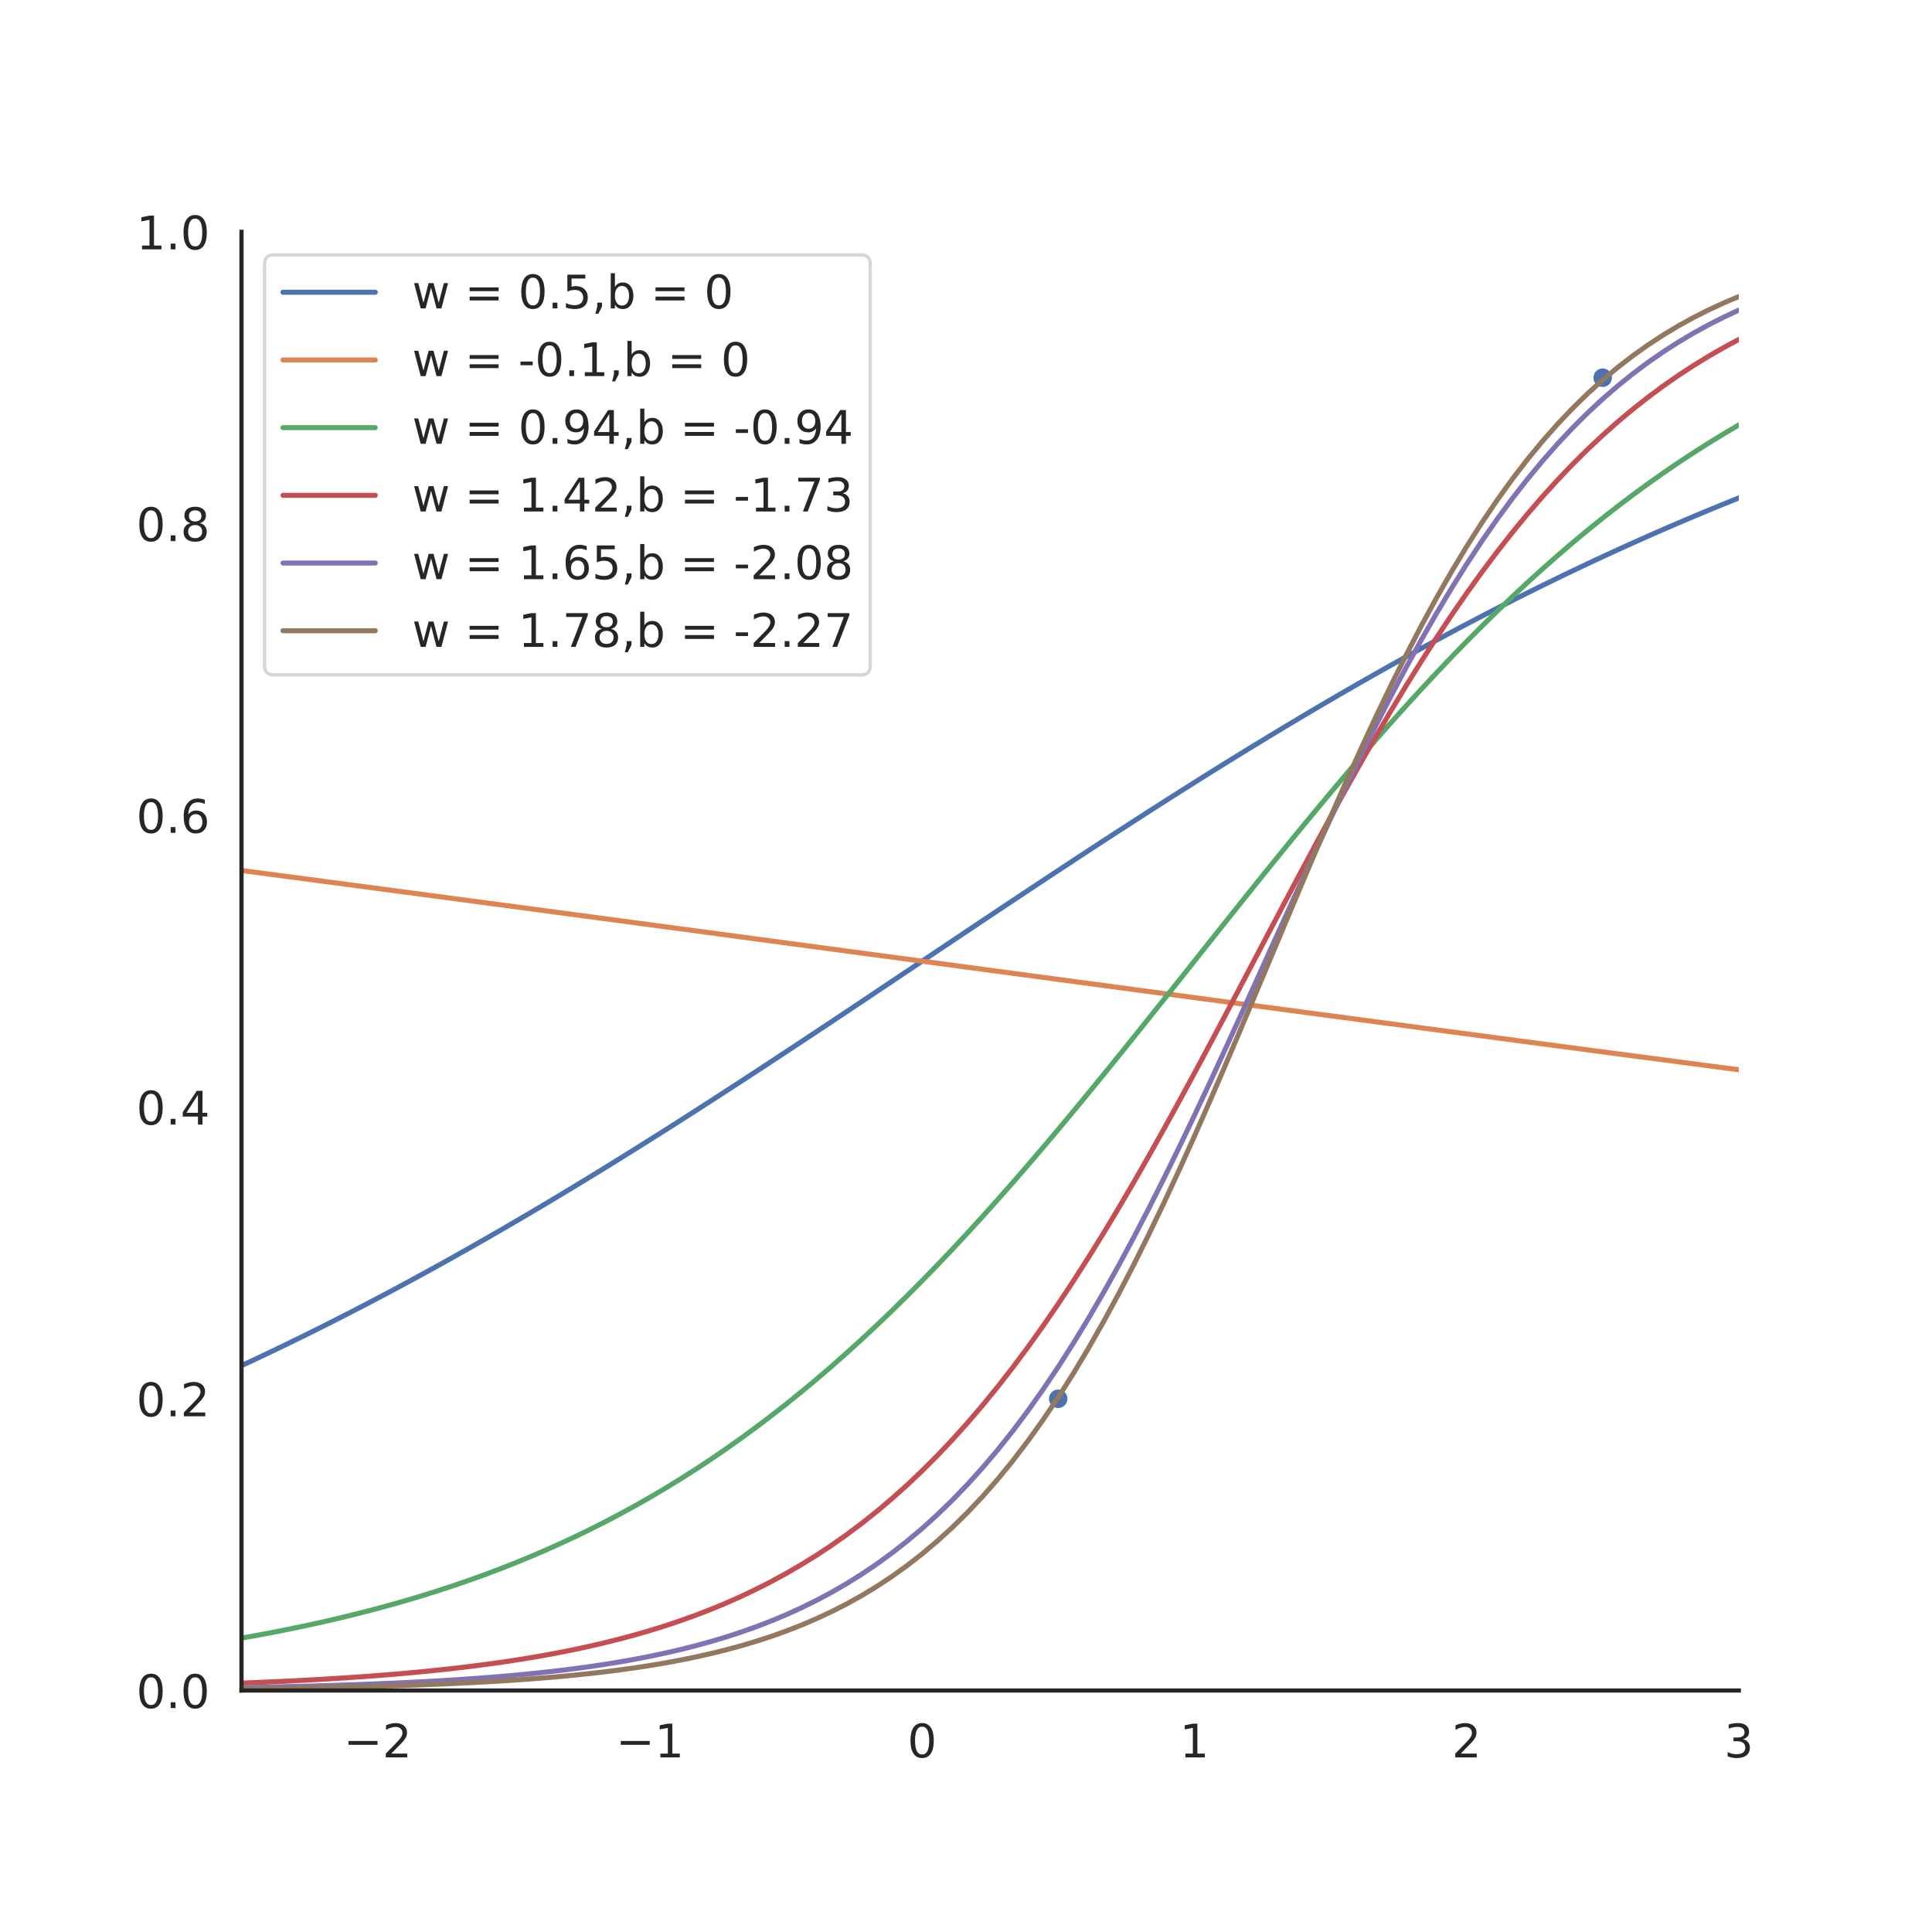 <?xml version="1.0"?>
 <!-- Created with matplotlib (https://matplotlib.org/) -->
<svg height="576" version="1.1" viewBox="0 0 576 576" width="576" xmlns="http://www.w3.org/2000/svg" xmlns:xlink="http://www.w3.org/1999/xlink"> <defs> <style type="text/css">
*{stroke-linecap:butt;stroke-linejoin:round;} </style> </defs> <g id="figure_1"> <g id="patch_1"> <path d="M 0 576 L 576 576 L 576 0 L 0 0 z
" style="fill:#ffffff;"></path> </g> <g id="axes_1"> <g id="patch_2"> <path d="M 72 504 L 518.4 504 L 518.4 69.12 L 72 69.12 z
" style="fill:#ffffff;"></path> </g> <g id="matplotlib.axis_1"> <g id="xtick_1"> <g id="text_1">  <defs> <path d="M 10.594 35.5 L 73.188 35.5 L 73.188 27.203 L 10.594 27.203 z
" id="DejaVuSans-8722"></path> <path d="M 19.188 8.297 L 53.609 8.297 L 53.609 0 L 7.328 0 L 7.328 8.297 Q 12.938 14.109 22.625 23.891 Q 32.328 33.688 34.812 36.531 Q 39.547 41.844 41.422 45.531 Q 43.312 49.219 43.312 52.781 Q 43.312 58.594 39.234 62.25 Q 35.156 65.922 28.609 65.922 Q 23.969 65.922 18.812 64.312 Q 13.672 62.703 7.812 59.422 L 7.812 69.391 Q 13.766 71.781 18.938 73 Q 24.125 74.219 28.422 74.219 Q 39.75 74.219 46.484 68.547 Q 53.219 62.891 53.219 53.422 Q 53.219 48.922 51.531 44.891 Q 49.859 40.875 45.406 35.406 Q 44.188 33.984 37.641 27.219 Q 31.109 20.453 19.188 8.297 z
" id="DejaVuSans-50"></path> </defs> <g style="fill:#262626;" transform="translate(102.447 523.948)scale(0.138 -0.138)"> <use xlink:href="#DejaVuSans-8722"></use> <use x="83.789" xlink:href="#DejaVuSans-50"></use> </g> </g> </g> <g id="xtick_2"> <g id="text_2">  <defs> <path d="M 12.406 8.297 L 28.516 8.297 L 28.516 63.922 L 10.984 60.406 L 10.984 69.391 L 28.422 72.906 L 38.281 72.906 L 38.281 8.297 L 54.391 8.297 L 54.391 0 L 12.406 0 z
" id="DejaVuSans-49"></path> </defs> <g style="fill:#262626;" transform="translate(183.61 523.948)scale(0.138 -0.138)"> <use xlink:href="#DejaVuSans-8722"></use> <use x="83.789" xlink:href="#DejaVuSans-49"></use> </g> </g> </g> <g id="xtick_3"> <g id="text_3">  <defs> <path d="M 31.781 66.406 Q 24.172 66.406 20.328 58.906 Q 16.5 51.422 16.5 36.375 Q 16.5 21.391 20.328 13.891 Q 24.172 6.391 31.781 6.391 Q 39.453 6.391 43.281 13.891 Q 47.125 21.391 47.125 36.375 Q 47.125 51.422 43.281 58.906 Q 39.453 66.406 31.781 66.406 z
M 31.781 74.219 Q 44.047 74.219 50.516 64.516 Q 56.984 54.828 56.984 36.375 Q 56.984 17.969 50.516 8.266 Q 44.047 -1.422 31.781 -1.422 Q 19.531 -1.422 13.062 8.266 Q 6.594 17.969 6.594 36.375 Q 6.594 54.828 13.062 64.516 Q 19.531 74.219 31.781 74.219 z
" id="DejaVuSans-48"></path> </defs> <g style="fill:#262626;" transform="translate(270.535 523.948)scale(0.138 -0.138)"> <use xlink:href="#DejaVuSans-48"></use> </g> </g> </g> <g id="xtick_4"> <g id="text_4">  <g style="fill:#262626;" transform="translate(351.699 523.948)scale(0.138 -0.138)"> <use xlink:href="#DejaVuSans-49"></use> </g> </g> </g> <g id="xtick_5"> <g id="text_5">  <g style="fill:#262626;" transform="translate(432.862 523.948)scale(0.138 -0.138)"> <use xlink:href="#DejaVuSans-50"></use> </g> </g> </g> <g id="xtick_6"> <g id="text_6">  <defs> <path d="M 40.578 39.312 Q 47.656 37.797 51.625 33 Q 55.609 28.219 55.609 21.188 Q 55.609 10.406 48.188 4.484 Q 40.766 -1.422 27.094 -1.422 Q 22.516 -1.422 17.656 -0.516 Q 12.797 0.391 7.625 2.203 L 7.625 11.719 Q 11.719 9.328 16.594 8.109 Q 21.484 6.891 26.812 6.891 Q 36.078 6.891 40.938 10.547 Q 45.797 14.203 45.797 21.188 Q 45.797 27.641 41.281 31.266 Q 36.766 34.906 28.719 34.906 L 20.219 34.906 L 20.219 43.016 L 29.109 43.016 Q 36.375 43.016 40.234 45.922 Q 44.094 48.828 44.094 54.297 Q 44.094 59.906 40.109 62.906 Q 36.141 65.922 28.719 65.922 Q 24.656 65.922 20.016 65.031 Q 15.375 64.156 9.812 62.312 L 9.812 71.094 Q 15.438 72.656 20.344 73.438 Q 25.25 74.219 29.594 74.219 Q 40.828 74.219 47.359 69.109 Q 53.906 64.016 53.906 55.328 Q 53.906 49.266 50.438 45.094 Q 46.969 40.922 40.578 39.312 z
" id="DejaVuSans-51"></path> </defs> <g style="fill:#262626;" transform="translate(514.026 523.948)scale(0.138 -0.138)"> <use xlink:href="#DejaVuSans-51"></use> </g> </g> </g> </g> <g id="matplotlib.axis_2"> <g id="ytick_1"> <g id="text_7">  <defs> <path d="M 10.688 12.406 L 21 12.406 L 21 0 L 10.688 0 z
" id="DejaVuSans-46"></path> </defs> <g style="fill:#262626;" transform="translate(40.633 509.224)scale(0.138 -0.138)"> <use xlink:href="#DejaVuSans-48"></use> <use x="63.623" xlink:href="#DejaVuSans-46"></use> <use x="95.41" xlink:href="#DejaVuSans-48"></use> </g> </g> </g> <g id="ytick_2"> <g id="text_8">  <g style="fill:#262626;" transform="translate(40.633 422.248)scale(0.138 -0.138)"> <use xlink:href="#DejaVuSans-48"></use> <use x="63.623" xlink:href="#DejaVuSans-46"></use> <use x="95.41" xlink:href="#DejaVuSans-50"></use> </g> </g> </g> <g id="ytick_3"> <g id="text_9">  <defs> <path d="M 37.797 64.312 L 12.891 25.391 L 37.797 25.391 z
M 35.203 72.906 L 47.609 72.906 L 47.609 25.391 L 58.016 25.391 L 58.016 17.188 L 47.609 17.188 L 47.609 0 L 37.797 0 L 37.797 17.188 L 4.891 17.188 L 4.891 26.703 z
" id="DejaVuSans-52"></path> </defs> <g style="fill:#262626;" transform="translate(40.633 335.272)scale(0.138 -0.138)"> <use xlink:href="#DejaVuSans-48"></use> <use x="63.623" xlink:href="#DejaVuSans-46"></use> <use x="95.41" xlink:href="#DejaVuSans-52"></use> </g> </g> </g> <g id="ytick_4"> <g id="text_10">  <defs> <path d="M 33.016 40.375 Q 26.375 40.375 22.484 35.828 Q 18.609 31.297 18.609 23.391 Q 18.609 15.531 22.484 10.953 Q 26.375 6.391 33.016 6.391 Q 39.656 6.391 43.531 10.953 Q 47.406 15.531 47.406 23.391 Q 47.406 31.297 43.531 35.828 Q 39.656 40.375 33.016 40.375 z
M 52.594 71.297 L 52.594 62.312 Q 48.875 64.062 45.094 64.984 Q 41.312 65.922 37.594 65.922 Q 27.828 65.922 22.672 59.328 Q 17.531 52.734 16.797 39.406 Q 19.672 43.656 24.016 45.922 Q 28.375 48.188 33.594 48.188 Q 44.578 48.188 50.953 41.516 Q 57.328 34.859 57.328 23.391 Q 57.328 12.156 50.688 5.359 Q 44.047 -1.422 33.016 -1.422 Q 20.359 -1.422 13.672 8.266 Q 6.984 17.969 6.984 36.375 Q 6.984 53.656 15.188 63.938 Q 23.391 74.219 37.203 74.219 Q 40.922 74.219 44.703 73.484 Q 48.484 72.75 52.594 71.297 z
" id="DejaVuSans-54"></path> </defs> <g style="fill:#262626;" transform="translate(40.633 248.296)scale(0.138 -0.138)"> <use xlink:href="#DejaVuSans-48"></use> <use x="63.623" xlink:href="#DejaVuSans-46"></use> <use x="95.41" xlink:href="#DejaVuSans-54"></use> </g> </g> </g> <g id="ytick_5"> <g id="text_11">  <defs> <path d="M 31.781 34.625 Q 24.75 34.625 20.719 30.859 Q 16.703 27.094 16.703 20.516 Q 16.703 13.922 20.719 10.156 Q 24.75 6.391 31.781 6.391 Q 38.812 6.391 42.859 10.172 Q 46.922 13.969 46.922 20.516 Q 46.922 27.094 42.891 30.859 Q 38.875 34.625 31.781 34.625 z
M 21.922 38.812 Q 15.578 40.375 12.031 44.719 Q 8.5 49.078 8.5 55.328 Q 8.5 64.062 14.719 69.141 Q 20.953 74.219 31.781 74.219 Q 42.672 74.219 48.875 69.141 Q 55.078 64.062 55.078 55.328 Q 55.078 49.078 51.531 44.719 Q 48 40.375 41.703 38.812 Q 48.828 37.156 52.797 32.312 Q 56.781 27.484 56.781 20.516 Q 56.781 9.906 50.312 4.234 Q 43.844 -1.422 31.781 -1.422 Q 19.734 -1.422 13.25 4.234 Q 6.781 9.906 6.781 20.516 Q 6.781 27.484 10.781 32.312 Q 14.797 37.156 21.922 38.812 z
M 18.312 54.391 Q 18.312 48.734 21.844 45.562 Q 25.391 42.391 31.781 42.391 Q 38.141 42.391 41.719 45.562 Q 45.312 48.734 45.312 54.391 Q 45.312 60.062 41.719 63.234 Q 38.141 66.406 31.781 66.406 Q 25.391 66.406 21.844 63.234 Q 18.312 60.062 18.312 54.391 z
" id="DejaVuSans-56"></path> </defs> <g style="fill:#262626;" transform="translate(40.633 161.32)scale(0.138 -0.138)"> <use xlink:href="#DejaVuSans-48"></use> <use x="63.623" xlink:href="#DejaVuSans-46"></use> <use x="95.41" xlink:href="#DejaVuSans-56"></use> </g> </g> </g> <g id="ytick_6"> <g id="text_12">  <g style="fill:#262626;" transform="translate(40.633 74.344)scale(0.138 -0.138)"> <use xlink:href="#DejaVuSans-49"></use> <use x="63.623" xlink:href="#DejaVuSans-46"></use> <use x="95.41" xlink:href="#DejaVuSans-48"></use> </g> </g> </g> </g> <g id="PathCollection_1"> <defs> <path d="M 0 3 C 0.796 3 1.559 2.684 2.121 2.121 C 2.684 1.559 3 0.796 3 0 C 3 -0.796 2.684 -1.559 2.121 -2.121 C 1.559 -2.684 0.796 -3 0 -3 C -0.796 -3 -1.559 -2.684 -2.121 -2.121 C -2.684 -1.559 -3 -0.796 -3 0 C -3 0.796 -2.684 1.559 -2.121 2.121 C -1.559 2.684 -0.796 3 0 3 z
" id="ma378fa49ac" style="stroke:#ffffff;stroke-width:0.48;"></path> </defs> <g clip-path="url(#p551301e6ca)"> <use style="fill:#4c72b0;stroke:#ffffff;stroke-width:0.48;" x="315.491" xlink:href="#ma378fa49ac" y="417.024"></use> <use style="fill:#4c72b0;stroke:#ffffff;stroke-width:0.48;" x="477.818" xlink:href="#ma378fa49ac" y="112.608"></use> </g> </g> <g id="line2d_1"> <path clip-path="url(#p551301e6ca)" d="M 72 407.152 L 76.509 405.045 L 81.018 402.906 L 85.527 400.734 L 90.036 398.531 L 94.545 396.296 L 99.055 394.029 L 103.564 391.732 L 108.073 389.403 L 112.582 387.043 L 117.091 384.652 L 121.6 382.232 L 126.109 379.782 L 130.618 377.302 L 135.127 374.794 L 139.636 372.257 L 144.145 369.692 L 148.655 367.1 L 153.164 364.481 L 157.673 361.836 L 162.182 359.165 L 166.691 356.47 L 171.2 353.75 L 175.709 351.007 L 180.218 348.241 L 184.727 345.453 L 189.236 342.644 L 193.745 339.815 L 198.255 336.967 L 202.764 334.1 L 207.273 331.216 L 211.782 328.315 L 216.291 325.399 L 220.8 322.468 L 225.309 319.524 L 229.818 316.567 L 234.327 313.599 L 238.836 310.621 L 243.345 307.634 L 247.855 304.638 L 252.364 301.636 L 256.873 298.628 L 261.382 295.615 L 265.891 292.598 L 270.4 289.58 L 274.909 286.56 L 279.418 283.54 L 283.927 280.522 L 288.436 277.505 L 292.945 274.492 L 297.455 271.484 L 301.964 268.482 L 306.473 265.486 L 310.982 262.499 L 315.491 259.521 L 320 256.553 L 324.509 253.596 L 329.018 250.652 L 333.527 247.721 L 338.036 244.805 L 342.545 241.904 L 347.055 239.02 L 351.564 236.153 L 356.073 233.305 L 360.582 230.476 L 365.091 227.667 L 369.6 224.879 L 374.109 222.113 L 378.618 219.37 L 383.127 216.65 L 387.636 213.955 L 392.145 211.284 L 396.655 208.639 L 401.164 206.02 L 405.673 203.428 L 410.182 200.863 L 414.691 198.326 L 419.2 195.818 L 423.709 193.338 L 428.218 190.888 L 432.727 188.468 L 437.236 186.077 L 441.745 183.717 L 446.255 181.388 L 450.764 179.091 L 455.273 176.824 L 459.782 174.589 L 464.291 172.386 L 468.8 170.214 L 473.309 168.075 L 477.818 165.968 L 482.327 163.893 L 486.836 161.85 L 491.345 159.84 L 495.855 157.862 L 500.364 155.916 L 504.873 154.002 L 509.382 152.12 L 513.891 150.271 L 518.4 148.453 " style="fill:none;stroke:#4c72b0;stroke-linecap:round;stroke-width:1.5;"></path> </g> <g id="line2d_2"> <path clip-path="url(#p551301e6ca)" d="M 72 259.521 L 76.509 260.116 L 81.018 260.711 L 85.527 261.306 L 90.036 261.903 L 94.545 262.499 L 99.055 263.096 L 103.564 263.693 L 108.073 264.29 L 112.582 264.888 L 117.091 265.486 L 121.6 266.085 L 126.109 266.684 L 130.618 267.283 L 135.127 267.882 L 139.636 268.482 L 144.145 269.082 L 148.655 269.682 L 153.164 270.283 L 157.673 270.883 L 162.182 271.484 L 166.691 272.085 L 171.2 272.687 L 175.709 273.289 L 180.218 273.89 L 184.727 274.492 L 189.236 275.095 L 193.745 275.697 L 198.255 276.3 L 202.764 276.902 L 207.273 277.505 L 211.782 278.108 L 216.291 278.711 L 220.8 279.315 L 225.309 279.918 L 229.818 280.522 L 234.327 281.125 L 238.836 281.729 L 243.345 282.333 L 247.855 282.936 L 252.364 283.54 L 256.873 284.144 L 261.382 284.748 L 265.891 285.352 L 270.4 285.956 L 274.909 286.56 L 279.418 287.164 L 283.927 287.768 L 288.436 288.372 L 292.945 288.976 L 297.455 289.58 L 301.964 290.184 L 306.473 290.787 L 310.982 291.391 L 315.491 291.995 L 320 292.598 L 324.509 293.202 L 329.018 293.805 L 333.527 294.409 L 338.036 295.012 L 342.545 295.615 L 347.055 296.218 L 351.564 296.82 L 356.073 297.423 L 360.582 298.025 L 365.091 298.628 L 369.6 299.23 L 374.109 299.831 L 378.618 300.433 L 383.127 301.035 L 387.636 301.636 L 392.145 302.237 L 396.655 302.837 L 401.164 303.438 L 405.673 304.038 L 410.182 304.638 L 414.691 305.238 L 419.2 305.837 L 423.709 306.436 L 428.218 307.035 L 432.727 307.634 L 437.236 308.232 L 441.745 308.83 L 446.255 309.427 L 450.764 310.024 L 455.273 310.621 L 459.782 311.217 L 464.291 311.814 L 468.8 312.409 L 473.309 313.004 L 477.818 313.599 L 482.327 314.194 L 486.836 314.788 L 491.345 315.381 L 495.855 315.975 L 500.364 316.567 L 504.873 317.16 L 509.382 317.751 L 513.891 318.343 L 518.4 318.934 " style="fill:none;stroke:#dd8452;stroke-linecap:round;stroke-width:1.5;"></path> </g> <g id="line2d_3"> <path clip-path="url(#p551301e6ca)" d="M 72 488.381 L 76.509 487.575 L 81.018 486.73 L 85.527 485.842 L 90.036 484.912 L 94.545 483.936 L 99.055 482.912 L 103.564 481.839 L 108.073 480.715 L 112.582 479.537 L 117.091 478.303 L 121.6 477.011 L 126.109 475.658 L 130.618 474.243 L 135.127 472.762 L 139.636 471.213 L 144.145 469.595 L 148.655 467.903 L 153.164 466.137 L 157.673 464.292 L 162.182 462.367 L 166.691 460.359 L 171.2 458.266 L 175.709 456.084 L 180.218 453.812 L 184.727 451.447 L 189.236 448.986 L 193.745 446.427 L 198.255 443.768 L 202.764 441.006 L 207.273 438.141 L 211.782 435.169 L 216.291 432.089 L 220.8 428.9 L 225.309 425.599 L 229.818 422.187 L 234.327 418.662 L 238.836 415.023 L 243.345 411.27 L 247.855 407.403 L 252.364 403.422 L 256.873 399.328 L 261.382 395.121 L 265.891 390.804 L 270.4 386.377 L 274.909 381.842 L 279.418 377.203 L 283.927 372.461 L 288.436 367.621 L 292.945 362.685 L 297.455 357.659 L 301.964 352.546 L 306.473 347.351 L 310.982 342.08 L 315.491 336.738 L 320 331.331 L 324.509 325.866 L 329.018 320.35 L 333.527 314.788 L 338.036 309.188 L 342.545 303.558 L 347.055 297.905 L 351.564 292.236 L 356.073 286.56 L 360.582 280.884 L 365.091 275.215 L 369.6 269.562 L 374.109 263.932 L 378.618 258.332 L 383.127 252.77 L 387.636 247.254 L 392.145 241.789 L 396.655 236.382 L 401.164 231.04 L 405.673 225.769 L 410.182 220.574 L 414.691 215.461 L 419.2 210.435 L 423.709 205.499 L 428.218 200.659 L 432.727 195.917 L 437.236 191.278 L 441.745 186.743 L 446.255 182.316 L 450.764 177.999 L 455.273 173.792 L 459.782 169.698 L 464.291 165.717 L 468.8 161.85 L 473.309 158.097 L 477.818 154.458 L 482.327 150.933 L 486.836 147.521 L 491.345 144.22 L 495.855 141.031 L 500.364 137.951 L 504.873 134.979 L 509.382 132.114 L 513.891 129.352 L 518.4 126.693 " style="fill:none;stroke:#55a868;stroke-linecap:round;stroke-width:1.5;"></path> </g> <g id="line2d_4"> <path clip-path="url(#p551301e6ca)" d="M 72 501.797 L 76.509 501.617 L 81.018 501.422 L 85.527 501.212 L 90.036 500.985 L 94.545 500.739 L 99.055 500.474 L 103.564 500.187 L 108.073 499.877 L 112.582 499.542 L 117.091 499.18 L 121.6 498.789 L 126.109 498.367 L 130.618 497.911 L 135.127 497.418 L 139.636 496.887 L 144.145 496.314 L 148.655 495.695 L 153.164 495.027 L 157.673 494.307 L 162.182 493.53 L 166.691 492.693 L 171.2 491.791 L 175.709 490.82 L 180.218 489.773 L 184.727 488.646 L 189.236 487.434 L 193.745 486.13 L 198.255 484.728 L 202.764 483.222 L 207.273 481.604 L 211.782 479.868 L 216.291 478.006 L 220.8 476.009 L 225.309 473.871 L 229.818 471.582 L 234.327 469.134 L 238.836 466.519 L 243.345 463.727 L 247.855 460.751 L 252.364 457.579 L 256.873 454.205 L 261.382 450.62 L 265.891 446.814 L 270.4 442.781 L 274.909 438.512 L 279.418 434.002 L 283.927 429.244 L 288.436 424.233 L 292.945 418.966 L 297.455 413.44 L 301.964 407.653 L 306.473 401.607 L 310.982 395.303 L 315.491 388.745 L 320 381.94 L 324.509 374.895 L 329.018 367.621 L 333.527 360.13 L 338.036 352.436 L 342.545 344.556 L 347.055 336.509 L 351.564 328.315 L 356.073 319.996 L 360.582 311.575 L 365.091 303.078 L 369.6 294.529 L 374.109 285.956 L 378.618 277.385 L 383.127 268.842 L 387.636 260.354 L 392.145 251.946 L 396.655 243.643 L 401.164 235.468 L 405.673 227.443 L 410.182 219.589 L 414.691 211.923 L 419.2 204.461 L 423.709 197.219 L 428.218 190.207 L 432.727 183.436 L 437.236 176.914 L 441.745 170.646 L 446.255 164.636 L 450.764 158.886 L 455.273 153.396 L 459.782 148.165 L 464.291 143.19 L 468.8 138.468 L 473.309 133.992 L 477.818 129.757 L 482.327 125.756 L 486.836 121.982 L 491.345 118.427 L 495.855 115.082 L 500.364 111.939 L 504.873 108.988 L 509.382 106.222 L 513.891 103.631 L 518.4 101.206 " style="fill:none;stroke:#c44e52;stroke-linecap:round;stroke-width:1.5;"></path> </g> <g id="line2d_5"> <path clip-path="url(#p551301e6ca)" d="M 72 503.124 L 76.509 503.04 L 81.018 502.948 L 85.527 502.847 L 90.036 502.737 L 94.545 502.616 L 99.055 502.483 L 103.564 502.338 L 108.073 502.179 L 112.582 502.005 L 117.091 501.815 L 121.6 501.606 L 126.109 501.378 L 130.618 501.128 L 135.127 500.854 L 139.636 500.554 L 144.145 500.226 L 148.655 499.868 L 153.164 499.475 L 157.673 499.046 L 162.182 498.576 L 166.691 498.062 L 171.2 497.501 L 175.709 496.887 L 180.218 496.216 L 184.727 495.484 L 189.236 494.684 L 193.745 493.81 L 198.255 492.857 L 202.764 491.818 L 207.273 490.684 L 211.782 489.448 L 216.291 488.102 L 220.8 486.637 L 225.309 485.043 L 229.818 483.31 L 234.327 481.427 L 238.836 479.382 L 243.345 477.165 L 247.855 474.762 L 252.364 472.161 L 256.873 469.348 L 261.382 466.309 L 265.891 463.032 L 270.4 459.501 L 274.909 455.704 L 279.418 451.626 L 283.927 447.254 L 288.436 442.576 L 292.945 437.58 L 297.455 432.256 L 301.964 426.594 L 306.473 420.588 L 310.982 414.234 L 315.491 407.528 L 320 400.472 L 324.509 393.068 L 329.018 385.325 L 333.527 377.253 L 338.036 368.866 L 342.545 360.183 L 347.055 351.227 L 351.564 342.023 L 356.073 332.602 L 360.582 322.997 L 365.091 313.242 L 369.6 303.378 L 374.109 293.443 L 378.618 283.48 L 383.127 273.529 L 387.636 263.633 L 392.145 253.832 L 396.655 244.165 L 401.164 234.67 L 405.673 225.379 L 410.182 216.326 L 414.691 207.536 L 419.2 199.033 L 423.709 190.839 L 428.218 182.969 L 432.727 175.435 L 437.236 168.245 L 441.745 161.405 L 446.255 154.916 L 450.764 148.778 L 455.273 142.986 L 459.782 137.534 L 464.291 132.413 L 468.8 127.615 L 473.309 123.128 L 477.818 118.939 L 482.327 115.036 L 486.836 111.405 L 491.345 108.033 L 495.855 104.905 L 500.364 102.008 L 504.873 99.327 L 509.382 96.85 L 513.891 94.563 L 518.4 92.454 " style="fill:none;stroke:#8172b3;stroke-linecap:round;stroke-width:1.5;"></path> </g> <g id="line2d_6"> <path clip-path="url(#p551301e6ca)" d="M 72 503.476 L 76.509 503.422 L 81.018 503.361 L 85.527 503.295 L 90.036 503.222 L 94.545 503.141 L 99.055 503.052 L 103.564 502.954 L 108.073 502.846 L 112.582 502.726 L 117.091 502.594 L 121.6 502.448 L 126.109 502.288 L 130.618 502.111 L 135.127 501.915 L 139.636 501.7 L 144.145 501.462 L 148.655 501.2 L 153.164 500.911 L 157.673 500.592 L 162.182 500.241 L 166.691 499.854 L 171.2 499.428 L 175.709 498.958 L 180.218 498.44 L 184.727 497.871 L 189.236 497.243 L 193.745 496.553 L 198.255 495.794 L 202.764 494.958 L 207.273 494.04 L 211.782 493.031 L 216.291 491.922 L 220.8 490.705 L 225.309 489.37 L 229.818 487.906 L 234.327 486.301 L 238.836 484.543 L 243.345 482.62 L 247.855 480.518 L 252.364 478.222 L 256.873 475.717 L 261.382 472.987 L 265.891 470.015 L 270.4 466.785 L 274.909 463.279 L 279.418 459.479 L 283.927 455.369 L 288.436 450.931 L 292.945 446.149 L 297.455 441.006 L 301.964 435.49 L 306.473 429.587 L 310.982 423.288 L 315.491 416.585 L 320 409.474 L 324.509 401.954 L 329.018 394.029 L 333.527 385.708 L 338.036 377.003 L 342.545 367.933 L 347.055 358.521 L 351.564 348.796 L 356.073 338.792 L 360.582 328.548 L 365.091 318.106 L 369.6 307.514 L 374.109 296.82 L 378.618 286.077 L 383.127 275.336 L 387.636 264.649 L 392.145 254.068 L 396.655 243.643 L 401.164 233.418 L 405.673 223.438 L 410.182 213.74 L 414.691 204.358 L 419.2 195.319 L 423.709 186.648 L 428.218 178.362 L 432.727 170.473 L 437.236 162.99 L 441.745 155.916 L 446.255 149.249 L 450.764 142.986 L 455.273 137.118 L 459.782 131.636 L 464.291 126.527 L 468.8 121.776 L 473.309 117.368 L 477.818 113.287 L 482.327 109.514 L 486.836 106.034 L 491.345 102.828 L 495.855 99.878 L 500.364 97.169 L 504.873 94.683 L 509.382 92.405 L 513.891 90.32 L 518.4 88.412 " style="fill:none;stroke:#937860;stroke-linecap:round;stroke-width:1.5;"></path> </g> <g id="patch_3"> <path d="M 72 504 L 72 69.12 " style="fill:none;stroke:#262626;stroke-linecap:square;stroke-linejoin:miter;stroke-width:1.25;"></path> </g> <g id="patch_4"> <path d="M 72 504 L 518.4 504 " style="fill:none;stroke:#262626;stroke-linecap:square;stroke-linejoin:miter;stroke-width:1.25;"></path> </g> <g id="legend_1"> <g id="patch_5"> <path d="M 81.625 201.215 L 256.684 201.215 Q 259.434 201.215 259.434 198.465 L 259.434 78.745 Q 259.434 75.995 256.684 75.995 L 81.625 75.995 Q 78.875 75.995 78.875 78.745 L 78.875 198.465 Q 78.875 201.215 81.625 201.215 z
" style="fill:#ffffff;opacity:0.8;stroke:#cccccc;stroke-linejoin:miter;"></path> </g> <g id="line2d_7"> <path d="M 84.375 87.13 L 111.875 87.13 " style="fill:none;stroke:#4c72b0;stroke-linecap:round;stroke-width:1.5;"></path> </g> <g id="line2d_8"></g> <g id="text_13">  <defs> <path d="M 4.203 54.688 L 13.188 54.688 L 24.422 12.016 L 35.594 54.688 L 46.188 54.688 L 57.422 12.016 L 68.609 54.688 L 77.594 54.688 L 63.281 0 L 52.688 0 L 40.922 44.828 L 29.109 0 L 18.5 0 z
" id="DejaVuSans-119"></path> <path id="DejaVuSans-32"></path> <path d="M 10.594 45.406 L 73.188 45.406 L 73.188 37.203 L 10.594 37.203 z
M 10.594 25.484 L 73.188 25.484 L 73.188 17.188 L 10.594 17.188 z
" id="DejaVuSans-61"></path> <path d="M 10.797 72.906 L 49.516 72.906 L 49.516 64.594 L 19.828 64.594 L 19.828 46.734 Q 21.969 47.469 24.109 47.828 Q 26.266 48.188 28.422 48.188 Q 40.625 48.188 47.75 41.5 Q 54.891 34.812 54.891 23.391 Q 54.891 11.625 47.562 5.094 Q 40.234 -1.422 26.906 -1.422 Q 22.312 -1.422 17.547 -0.641 Q 12.797 0.141 7.719 1.703 L 7.719 11.625 Q 12.109 9.234 16.797 8.062 Q 21.484 6.891 26.703 6.891 Q 35.156 6.891 40.078 11.328 Q 45.016 15.766 45.016 23.391 Q 45.016 31 40.078 35.438 Q 35.156 39.891 26.703 39.891 Q 22.75 39.891 18.812 39.016 Q 14.891 38.141 10.797 36.281 z
" id="DejaVuSans-53"></path> <path d="M 11.719 12.406 L 22.016 12.406 L 22.016 4 L 14.016 -11.625 L 7.719 -11.625 L 11.719 4 z
" id="DejaVuSans-44"></path> <path d="M 48.688 27.297 Q 48.688 37.203 44.609 42.844 Q 40.531 48.484 33.406 48.484 Q 26.266 48.484 22.188 42.844 Q 18.109 37.203 18.109 27.297 Q 18.109 17.391 22.188 11.75 Q 26.266 6.109 33.406 6.109 Q 40.531 6.109 44.609 11.75 Q 48.688 17.391 48.688 27.297 z
M 18.109 46.391 Q 20.953 51.266 25.266 53.625 Q 29.594 56 35.594 56 Q 45.562 56 51.781 48.094 Q 58.016 40.188 58.016 27.297 Q 58.016 14.406 51.781 6.484 Q 45.562 -1.422 35.594 -1.422 Q 29.594 -1.422 25.266 0.953 Q 20.953 3.328 18.109 8.203 L 18.109 0 L 9.078 0 L 9.078 75.984 L 18.109 75.984 z
" id="DejaVuSans-98"></path> </defs> <g style="fill:#262626;" transform="translate(122.875 91.943)scale(0.138 -0.138)"> <use xlink:href="#DejaVuSans-119"></use> <use x="81.787" xlink:href="#DejaVuSans-32"></use> <use x="113.574" xlink:href="#DejaVuSans-61"></use> <use x="197.363" xlink:href="#DejaVuSans-32"></use> <use x="229.15" xlink:href="#DejaVuSans-48"></use> <use x="292.773" xlink:href="#DejaVuSans-46"></use> <use x="324.561" xlink:href="#DejaVuSans-53"></use> <use x="388.184" xlink:href="#DejaVuSans-44"></use> <use x="419.971" xlink:href="#DejaVuSans-98"></use> <use x="483.447" xlink:href="#DejaVuSans-32"></use> <use x="515.234" xlink:href="#DejaVuSans-61"></use> <use x="599.023" xlink:href="#DejaVuSans-32"></use> <use x="630.811" xlink:href="#DejaVuSans-48"></use> </g> </g> <g id="line2d_9"> <path d="M 84.375 107.313 L 111.875 107.313 " style="fill:none;stroke:#dd8452;stroke-linecap:round;stroke-width:1.5;"></path> </g> <g id="line2d_10"></g> <g id="text_14">  <defs> <path d="M 4.891 31.391 L 31.203 31.391 L 31.203 23.391 L 4.891 23.391 z
" id="DejaVuSans-45"></path> </defs> <g style="fill:#262626;" transform="translate(122.875 112.125)scale(0.138 -0.138)"> <use xlink:href="#DejaVuSans-119"></use> <use x="81.787" xlink:href="#DejaVuSans-32"></use> <use x="113.574" xlink:href="#DejaVuSans-61"></use> <use x="197.363" xlink:href="#DejaVuSans-32"></use> <use x="229.15" xlink:href="#DejaVuSans-45"></use> <use x="265.234" xlink:href="#DejaVuSans-48"></use> <use x="328.857" xlink:href="#DejaVuSans-46"></use> <use x="360.645" xlink:href="#DejaVuSans-49"></use> <use x="424.268" xlink:href="#DejaVuSans-44"></use> <use x="456.055" xlink:href="#DejaVuSans-98"></use> <use x="519.531" xlink:href="#DejaVuSans-32"></use> <use x="551.318" xlink:href="#DejaVuSans-61"></use> <use x="635.107" xlink:href="#DejaVuSans-32"></use> <use x="666.895" xlink:href="#DejaVuSans-48"></use> </g> </g> <g id="line2d_11"> <path d="M 84.375 127.495 L 111.875 127.495 " style="fill:none;stroke:#55a868;stroke-linecap:round;stroke-width:1.5;"></path> </g> <g id="line2d_12"></g> <g id="text_15">  <defs> <path d="M 10.984 1.516 L 10.984 10.5 Q 14.703 8.734 18.5 7.812 Q 22.312 6.891 25.984 6.891 Q 35.75 6.891 40.891 13.453 Q 46.047 20.016 46.781 33.406 Q 43.953 29.203 39.594 26.953 Q 35.25 24.703 29.984 24.703 Q 19.047 24.703 12.672 31.312 Q 6.297 37.938 6.297 49.422 Q 6.297 60.641 12.938 67.422 Q 19.578 74.219 30.609 74.219 Q 43.266 74.219 49.922 64.516 Q 56.594 54.828 56.594 36.375 Q 56.594 19.141 48.406 8.859 Q 40.234 -1.422 26.422 -1.422 Q 22.703 -1.422 18.891 -0.688 Q 15.094 0.047 10.984 1.516 z
M 30.609 32.422 Q 37.25 32.422 41.125 36.953 Q 45.016 41.5 45.016 49.422 Q 45.016 57.281 41.125 61.844 Q 37.25 66.406 30.609 66.406 Q 23.969 66.406 20.094 61.844 Q 16.219 57.281 16.219 49.422 Q 16.219 41.5 20.094 36.953 Q 23.969 32.422 30.609 32.422 z
" id="DejaVuSans-57"></path> </defs> <g style="fill:#262626;" transform="translate(122.875 132.308)scale(0.138 -0.138)"> <use xlink:href="#DejaVuSans-119"></use> <use x="81.787" xlink:href="#DejaVuSans-32"></use> <use x="113.574" xlink:href="#DejaVuSans-61"></use> <use x="197.363" xlink:href="#DejaVuSans-32"></use> <use x="229.15" xlink:href="#DejaVuSans-48"></use> <use x="292.773" xlink:href="#DejaVuSans-46"></use> <use x="324.561" xlink:href="#DejaVuSans-57"></use> <use x="388.184" xlink:href="#DejaVuSans-52"></use> <use x="451.807" xlink:href="#DejaVuSans-44"></use> <use x="483.594" xlink:href="#DejaVuSans-98"></use> <use x="547.07" xlink:href="#DejaVuSans-32"></use> <use x="578.857" xlink:href="#DejaVuSans-61"></use> <use x="662.646" xlink:href="#DejaVuSans-32"></use> <use x="694.434" xlink:href="#DejaVuSans-45"></use> <use x="730.518" xlink:href="#DejaVuSans-48"></use> <use x="794.141" xlink:href="#DejaVuSans-46"></use> <use x="825.928" xlink:href="#DejaVuSans-57"></use> <use x="889.551" xlink:href="#DejaVuSans-52"></use> </g> </g> <g id="line2d_13"> <path d="M 84.375 147.678 L 111.875 147.678 " style="fill:none;stroke:#c44e52;stroke-linecap:round;stroke-width:1.5;"></path> </g> <g id="line2d_14"></g> <g id="text_16">  <defs> <path d="M 8.203 72.906 L 55.078 72.906 L 55.078 68.703 L 28.609 0 L 18.312 0 L 43.219 64.594 L 8.203 64.594 z
" id="DejaVuSans-55"></path> </defs> <g style="fill:#262626;" transform="translate(122.875 152.49)scale(0.138 -0.138)"> <use xlink:href="#DejaVuSans-119"></use> <use x="81.787" xlink:href="#DejaVuSans-32"></use> <use x="113.574" xlink:href="#DejaVuSans-61"></use> <use x="197.363" xlink:href="#DejaVuSans-32"></use> <use x="229.15" xlink:href="#DejaVuSans-49"></use> <use x="292.773" xlink:href="#DejaVuSans-46"></use> <use x="324.561" xlink:href="#DejaVuSans-52"></use> <use x="388.184" xlink:href="#DejaVuSans-50"></use> <use x="451.807" xlink:href="#DejaVuSans-44"></use> <use x="483.594" xlink:href="#DejaVuSans-98"></use> <use x="547.07" xlink:href="#DejaVuSans-32"></use> <use x="578.857" xlink:href="#DejaVuSans-61"></use> <use x="662.646" xlink:href="#DejaVuSans-32"></use> <use x="694.434" xlink:href="#DejaVuSans-45"></use> <use x="730.518" xlink:href="#DejaVuSans-49"></use> <use x="794.141" xlink:href="#DejaVuSans-46"></use> <use x="825.928" xlink:href="#DejaVuSans-55"></use> <use x="889.551" xlink:href="#DejaVuSans-51"></use> </g> </g> <g id="line2d_15"> <path d="M 84.375 167.86 L 111.875 167.86 " style="fill:none;stroke:#8172b3;stroke-linecap:round;stroke-width:1.5;"></path> </g> <g id="line2d_16"></g> <g id="text_17">  <g style="fill:#262626;" transform="translate(122.875 172.673)scale(0.138 -0.138)"> <use xlink:href="#DejaVuSans-119"></use> <use x="81.787" xlink:href="#DejaVuSans-32"></use> <use x="113.574" xlink:href="#DejaVuSans-61"></use> <use x="197.363" xlink:href="#DejaVuSans-32"></use> <use x="229.15" xlink:href="#DejaVuSans-49"></use> <use x="292.773" xlink:href="#DejaVuSans-46"></use> <use x="324.561" xlink:href="#DejaVuSans-54"></use> <use x="388.184" xlink:href="#DejaVuSans-53"></use> <use x="451.807" xlink:href="#DejaVuSans-44"></use> <use x="483.594" xlink:href="#DejaVuSans-98"></use> <use x="547.07" xlink:href="#DejaVuSans-32"></use> <use x="578.857" xlink:href="#DejaVuSans-61"></use> <use x="662.646" xlink:href="#DejaVuSans-32"></use> <use x="694.434" xlink:href="#DejaVuSans-45"></use> <use x="730.518" xlink:href="#DejaVuSans-50"></use> <use x="794.141" xlink:href="#DejaVuSans-46"></use> <use x="825.928" xlink:href="#DejaVuSans-48"></use> <use x="889.551" xlink:href="#DejaVuSans-56"></use> </g> </g> <g id="line2d_17"> <path d="M 84.375 188.042 L 111.875 188.042 " style="fill:none;stroke:#937860;stroke-linecap:round;stroke-width:1.5;"></path> </g> <g id="line2d_18"></g> <g id="text_18">  <g style="fill:#262626;" transform="translate(122.875 192.855)scale(0.138 -0.138)"> <use xlink:href="#DejaVuSans-119"></use> <use x="81.787" xlink:href="#DejaVuSans-32"></use> <use x="113.574" xlink:href="#DejaVuSans-61"></use> <use x="197.363" xlink:href="#DejaVuSans-32"></use> <use x="229.15" xlink:href="#DejaVuSans-49"></use> <use x="292.773" xlink:href="#DejaVuSans-46"></use> <use x="324.561" xlink:href="#DejaVuSans-55"></use> <use x="388.184" xlink:href="#DejaVuSans-56"></use> <use x="451.807" xlink:href="#DejaVuSans-44"></use> <use x="483.594" xlink:href="#DejaVuSans-98"></use> <use x="547.07" xlink:href="#DejaVuSans-32"></use> <use x="578.857" xlink:href="#DejaVuSans-61"></use> <use x="662.646" xlink:href="#DejaVuSans-32"></use> <use x="694.434" xlink:href="#DejaVuSans-45"></use> <use x="730.518" xlink:href="#DejaVuSans-50"></use> <use x="794.141" xlink:href="#DejaVuSans-46"></use> <use x="825.928" xlink:href="#DejaVuSans-50"></use> <use x="889.551" xlink:href="#DejaVuSans-55"></use> </g> </g> </g> </g> </g> <defs> <clipPath id="p551301e6ca"> <rect height="434.88" width="446.4" x="72" y="69.12"></rect> </clipPath> </defs>
</svg>
